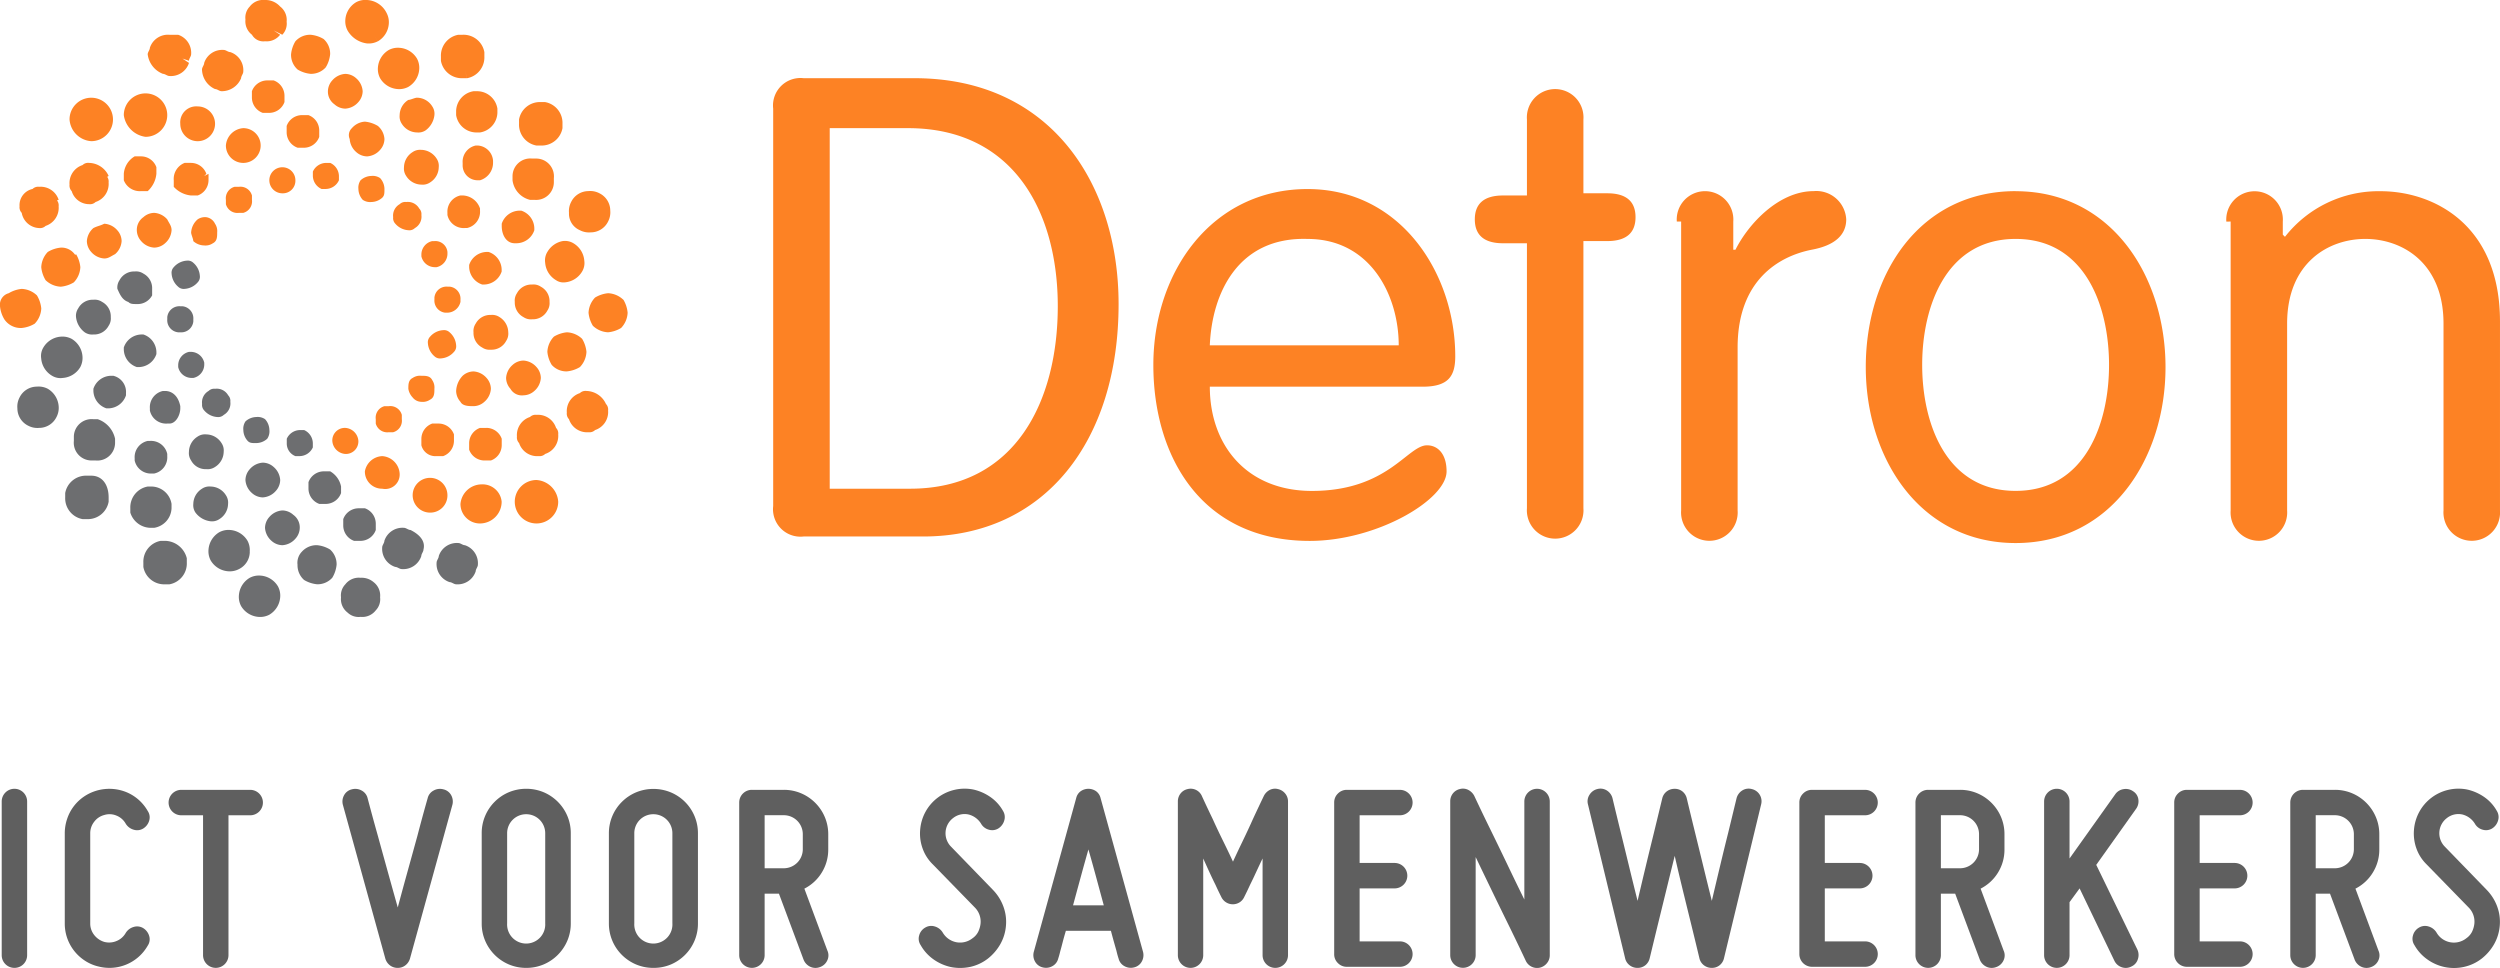 <?xml version="1.0" encoding="UTF-8"?> <svg xmlns="http://www.w3.org/2000/svg" width="151" height="58.467"><path d="M50.115,29.518h4.854c6.428,0,8.921-5.379,8.921-11.02S61.266,7.74,54.838,7.74H50.115ZM46.7,6.56A1.658,1.658,0,0,1,48.54,4.723h6.691c8.265,0,12.332,6.428,12.332,13.644,0,8.265-4.46,14.037-11.807,14.037H48.54A1.658,1.658,0,0,1,46.7,30.567Zm37.783,14.3c0-3.017-1.705-6.428-5.51-6.428-4.2-.131-5.772,3.28-5.9,6.428ZM73.073,23.352c0,3.542,2.23,6.3,6.166,6.3,4.592,0,5.772-2.755,6.953-2.755.656,0,1.181.525,1.181,1.574,0,1.705-4.2,4.2-8.265,4.2-6.56,0-9.446-5.116-9.446-10.626,0-5.641,3.542-10.626,9.314-10.626,5.641,0,8.921,5.116,8.921,10.1,0,1.181-.394,1.837-1.968,1.837H73.073ZM92.227,7.215a1.71,1.71,0,1,1,3.411,0v4.46h1.443c1.181,0,1.705.525,1.705,1.443s-.525,1.443-1.705,1.443H95.638V30.7a1.71,1.71,0,1,1-3.411,0V14.693H90.784c-1.181,0-1.705-.525-1.705-1.443s.525-1.443,1.705-1.443h1.443V7.215Zm9.052,6.166a1.71,1.71,0,1,1,3.411,0v1.705h.131c.787-1.574,2.624-3.542,4.723-3.542a1.808,1.808,0,0,1,1.968,1.705c0,.918-.656,1.574-2.1,1.837-1.968.394-4.46,1.837-4.46,5.9V30.83a1.71,1.71,0,1,1-3.411,0V13.381Zm20.466,16.268c4.2,0,5.641-4.067,5.641-7.609s-1.443-7.609-5.641-7.609S116.1,18.5,116.1,22.04s1.443,7.609,5.641,7.609Zm0-18.1c5.772,0,9.052,5.116,9.052,10.626S127.517,32.8,121.745,32.8s-9.052-5.116-9.052-10.626C112.692,16.53,115.972,11.545,121.745,11.545Zm12.725,1.837a1.71,1.71,0,1,1,3.411,0v.787l.131.131a7.175,7.175,0,0,1,5.772-2.755c3.149,0,7.215,1.968,7.215,7.871V30.83a1.71,1.71,0,1,1-3.411,0V19.547c0-3.673-2.493-5.116-4.723-5.116s-4.723,1.443-4.723,5.116V30.83a1.71,1.71,0,1,1-3.411,0V13.381ZM17.842,10.889a.787.787,0,1,0-.787.787A.756.756,0,0,0,17.842,10.889Zm-3.149,1.968a.719.719,0,0,0,.525-.787v-.262a.719.719,0,0,0-.787-.525h-.262a.719.719,0,0,0-.525.787v.262a.719.719,0,0,0,.787.525Zm-3.149,1.181c0,.131.131.394.131.525a1,1,0,0,0,.656.262.789.789,0,0,0,.525-.131c.262-.131.262-.394.262-.656a.789.789,0,0,0-.131-.525.7.7,0,0,0-.525-.394.789.789,0,0,0-.525.131A1.134,1.134,0,0,0,11.545,14.037Zm9.315,13.381a.756.756,0,0,0,.787-.787.846.846,0,0,0-.787-.787.756.756,0,0,0-.787.787A.846.846,0,0,0,20.859,27.419Zm3.411-2.361a.719.719,0,0,0-.787-.525h-.262a.719.719,0,0,0-.525.787v.262a.719.719,0,0,0,.787.525h.262a.719.719,0,0,0,.525-.787Zm1.181-.787a.789.789,0,0,0,.525-.131c.262-.131.262-.394.262-.656a.789.789,0,0,0-.131-.525c-.131-.262-.394-.262-.656-.262a.789.789,0,0,0-.525.131c-.262.131-.262.394-.262.656a1,1,0,0,0,.262.525A.682.682,0,0,0,25.451,24.27Zm2.1-3.411a1.134,1.134,0,0,0-.394-.787.482.482,0,0,0-.394-.131,1.134,1.134,0,0,0-.787.394.482.482,0,0,0-.131.394,1.134,1.134,0,0,0,.394.787.482.482,0,0,0,.394.131,1.134,1.134,0,0,0,.787-.394.482.482,0,0,0,.131-.394Zm.262-2.624V18.1a.735.735,0,0,0-.656-.787h-.131a.735.735,0,0,0-.787.656V18.1a.735.735,0,0,0,.656.787h.131A.831.831,0,0,0,27.812,18.235Zm-1.574-3.673h-.131a.831.831,0,0,0-.656.787v.131a.831.831,0,0,0,.787.656h.131a.831.831,0,0,0,.656-.787v-.131A.735.735,0,0,0,26.238,14.562Zm-1.574-.656a.482.482,0,0,0,.394-.131.793.793,0,0,0,.394-.787.482.482,0,0,0-.131-.394.793.793,0,0,0-.787-.394.482.482,0,0,0-.394.131.793.793,0,0,0-.394.787.482.482,0,0,0,.131.394A1.134,1.134,0,0,0,24.664,13.906Zm-1.443-2.493a1,1,0,0,0-.262-.656.789.789,0,0,0-.525-.131,1,1,0,0,0-.656.262.789.789,0,0,0-.131.525,1,1,0,0,0,.262.656.789.789,0,0,0,.525.131,1,1,0,0,0,.656-.262C23.221,11.807,23.221,11.676,23.221,11.414Zm-3.8,0h.262a.886.886,0,0,0,.787-.525v-.262a.886.886,0,0,0-.525-.787h-.262a.886.886,0,0,0-.787.525v.262a.886.886,0,0,0,.525.787ZM13.644,8.79a1.05,1.05,0,1,0,1.05-1.05A1.129,1.129,0,0,0,13.644,8.79ZM10.889,7.478a1.05,1.05,0,1,0,1.05-1.05A.966.966,0,0,0,10.889,7.478Zm.656,2.361h-.394a1.039,1.039,0,0,0-.656,1.05v.394a1.62,1.62,0,0,0,1.05.525h.394a.987.987,0,0,0,.656-.918V10.5l-.262.131.131-.131A.987.987,0,0,0,11.545,9.839ZM8.527,11.545h.394a1.62,1.62,0,0,0,.525-1.05V10.1a.987.987,0,0,0-.918-.656H8.134a1.338,1.338,0,0,0-.656,1.05v.394a1.039,1.039,0,0,0,1.05.656Zm.787,1.312a1,1,0,0,0-.656.262.935.935,0,0,0-.394.787,1,1,0,0,0,.262.656,1.134,1.134,0,0,0,.787.394,1,1,0,0,0,.656-.262,1.134,1.134,0,0,0,.394-.787c0-.262-.131-.394-.262-.656A1.134,1.134,0,0,0,9.315,12.857Zm-3.673.918a1.134,1.134,0,0,0-.394.787,1,1,0,0,0,.262.656,1.134,1.134,0,0,0,.787.394c.262,0,.394-.131.656-.262a1.134,1.134,0,0,0,.394-.787,1,1,0,0,0-.262-.656,1.134,1.134,0,0,0-.787-.394C6.035,13.644,5.9,13.644,5.641,13.775ZM24.139,28.6a1.129,1.129,0,0,0-1.05-1.05,1.113,1.113,0,0,0-1.05.918,1.035,1.035,0,0,0,1.05,1.05A.873.873,0,0,0,24.139,28.6Zm2.886,1.312a1.05,1.05,0,1,0-1.05,1.05A1.035,1.035,0,0,0,27.025,29.911Zm-.656-2.361h.394a.987.987,0,0,0,.656-.918v-.394a.987.987,0,0,0-.918-.656h-.394a.987.987,0,0,0-.656.918v.394A.874.874,0,0,0,26.369,27.55Zm3.017-1.705h-.394a.987.987,0,0,0-.656.918v.394a.987.987,0,0,0,.918.656h.394a.987.987,0,0,0,.656-.918V26.5A.987.987,0,0,0,29.387,25.844ZM28.6,24.533a1,1,0,0,0,.656-.262,1.134,1.134,0,0,0,.394-.787,1,1,0,0,0-.262-.656,1.134,1.134,0,0,0-.787-.394,1,1,0,0,0-.656.262,1.417,1.417,0,0,0-.394.918,1,1,0,0,0,.262.656l.131-.131-.131.131c.131.262.525.262.787.262Zm3.017-.656a1,1,0,0,0,.656-.262,1.134,1.134,0,0,0,.394-.787,1,1,0,0,0-.262-.656,1.134,1.134,0,0,0-.787-.394,1,1,0,0,0-.656.262,1.134,1.134,0,0,0-.394.787,1,1,0,0,0,.262.656l.131-.131-.131.131A.793.793,0,0,0,31.617,23.877Zm-1.443-4.723a.789.789,0,0,0-.525-.131.99.99,0,0,0-.918.525.789.789,0,0,0-.131.525.99.99,0,0,0,.525.918l.131-.262-.131.262a.789.789,0,0,0,.525.131.99.99,0,0,0,.918-.525.789.789,0,0,0,.131-.525,1.1,1.1,0,0,0-.525-.918Zm2.493-1.837a.789.789,0,0,0-.525-.131.99.99,0,0,0-.918.525.789.789,0,0,0-.131.525.99.99,0,0,0,.525.918.789.789,0,0,0,.525.131.99.99,0,0,0,.918-.525.789.789,0,0,0,.131-.525A.99.99,0,0,0,32.666,17.317Zm-3.28-2.1a1.143,1.143,0,0,0-1.05.787v.131a1.143,1.143,0,0,0,.787,1.05v0h.131A1.143,1.143,0,0,0,30.3,16.4v-.131a1.143,1.143,0,0,0-.787-1.05Zm1.705-.525v0h.131a1.143,1.143,0,0,0,1.05-.787v-.131a1.143,1.143,0,0,0-.787-1.05h-.131a1.143,1.143,0,0,0-1.05.787v.131C30.3,14.169,30.567,14.693,31.092,14.693Zm-4.067-1.837v.131a1,1,0,0,0,1.05.787h.131v0a1,1,0,0,0,.787-1.05v-.131a1.143,1.143,0,0,0-1.05-.787h-.131A1,1,0,0,0,27.025,12.857ZM29.78,9.839V9.708a.986.986,0,0,0-.918-.918h-.131a1,1,0,0,0-.787,1.05V9.97a.9.9,0,0,0,.918.918h.131v0A1.1,1.1,0,0,0,29.78,9.839Zm-4.329-.787a.789.789,0,0,0-.525.131,1.1,1.1,0,0,0-.525.918.789.789,0,0,0,.131.525,1.1,1.1,0,0,0,.918.525.789.789,0,0,0,.525-.131l-.131-.262.131.262A1.1,1.1,0,0,0,26.5,10.1a.789.789,0,0,0-.131-.525,1.137,1.137,0,0,0-.918-.525Zm-.787-3.017a1.1,1.1,0,0,0-.525.918.789.789,0,0,0,.131.525A1.1,1.1,0,0,0,25.189,8a.789.789,0,0,0,.525-.131l-.131-.262.131.262a1.328,1.328,0,0,0,.525-.918.789.789,0,0,0-.131-.525,1.1,1.1,0,0,0-.918-.525C25.057,5.9,24.795,6.035,24.664,6.035ZM22.04,7.347a1.134,1.134,0,0,0-.787.394.577.577,0,0,0-.131.656,1.134,1.134,0,0,0,.394.787,1,1,0,0,0,.656.262,1.134,1.134,0,0,0,.787-.394l-.131-.131.131.131a1,1,0,0,0,.262-.656,1.134,1.134,0,0,0-.394-.787A1.865,1.865,0,0,0,22.04,7.347ZM20.2,6.3a1,1,0,0,0,.656.262,1.134,1.134,0,0,0,.787-.394l-.131-.131.131.131a1,1,0,0,0,.262-.656,1.134,1.134,0,0,0-.394-.787,1,1,0,0,0-.656-.262,1.134,1.134,0,0,0-.787.394,1,1,0,0,0-.262.656A.935.935,0,0,0,20.2,6.3Zm-2.23,2.624h.394a.987.987,0,0,0,.918-.656l-.262-.131.262.131V7.871a.987.987,0,0,0-.656-.918h-.394a.987.987,0,0,0-.918.656V8A.987.987,0,0,0,17.973,8.921Zm-.787-3.149a.987.987,0,0,0-.656-.918h-.394a.987.987,0,0,0-.918.656V5.9a.987.987,0,0,0,.656.918h.394a.987.987,0,0,0,.918-.656l-.262-.131.262.131V5.772ZM8.79,8.265A1.312,1.312,0,1,0,7.478,6.953,1.529,1.529,0,0,0,8.79,8.265ZM5.379,12.332a.482.482,0,0,0,.394-.131A1.147,1.147,0,0,0,6.56,11.02a.482.482,0,0,0-.131-.394l-.262.262.394-.262a1.329,1.329,0,0,0-1.181-.787.482.482,0,0,0-.394.131A1.147,1.147,0,0,0,4.2,11.151a.482.482,0,0,0,.131.394A1.1,1.1,0,0,0,5.379,12.332ZM3.673,14.956a1.865,1.865,0,0,0-.787.262,1.417,1.417,0,0,0-.394.918,1.865,1.865,0,0,0,.262.787,1.417,1.417,0,0,0,.918.394,1.865,1.865,0,0,0,.787-.262,1.417,1.417,0,0,0,.394-.918,1.865,1.865,0,0,0-.262-.787l-.394.394.394-.262A.99.99,0,0,0,3.673,14.956Zm25.451,14.3h0a1.294,1.294,0,0,0-1.312,1.181,1.176,1.176,0,0,0,1.181,1.181A1.315,1.315,0,0,0,30.3,30.3,1.157,1.157,0,0,0,29.124,29.255Zm3.28-4.2a.482.482,0,0,0-.394.131,1.147,1.147,0,0,0-.787,1.181.482.482,0,0,0,.131.394,1.147,1.147,0,0,0,1.181.787.482.482,0,0,0,.394-.131,1.147,1.147,0,0,0,.787-1.181.482.482,0,0,0-.131-.394A1.147,1.147,0,0,0,32.4,25.057Zm1.837-2.624a1.865,1.865,0,0,0,.787-.262,1.417,1.417,0,0,0,.394-.918,1.865,1.865,0,0,0-.262-.787,1.417,1.417,0,0,0-.918-.394,1.865,1.865,0,0,0-.787.262,1.417,1.417,0,0,0-.394.918,1.865,1.865,0,0,0,.262.787,1.191,1.191,0,0,0,.918.394ZM33.06,15.218a.983.983,0,0,0-.131.656,1.338,1.338,0,0,0,.656,1.05.789.789,0,0,0,.525.131,1.338,1.338,0,0,0,1.05-.656.983.983,0,0,0,.131-.656,1.338,1.338,0,0,0-.656-1.05.983.983,0,0,0-.656-.131,1.358,1.358,0,0,0-.918.656ZM32.01,12.07l.131-.525-.131.525h.262a1.072,1.072,0,0,0,1.181-1.05v-.262A1.072,1.072,0,0,0,32.4,9.577h-.262a1.072,1.072,0,0,0-1.181,1.05v.262a1.394,1.394,0,0,0,1.05,1.181ZM28.6,5.51a1.244,1.244,0,0,0-1.05,1.181v.262A1.244,1.244,0,0,0,28.731,8h.262l-.131-.525L28.993,8a1.244,1.244,0,0,0,1.05-1.181V6.56a1.244,1.244,0,0,0-1.181-1.05ZM22.827,4.067a1.183,1.183,0,0,0,.131.656,1.338,1.338,0,0,0,1.05.656,1.183,1.183,0,0,0,.656-.131L24.4,4.854l.262.394A1.338,1.338,0,0,0,25.32,4.2a1.183,1.183,0,0,0-.131-.656,1.338,1.338,0,0,0-1.05-.656,1.183,1.183,0,0,0-.656.131A1.338,1.338,0,0,0,22.827,4.067ZM18.76,4.46a1.191,1.191,0,0,0,.918-.394L19.285,3.8l.394.262a1.865,1.865,0,0,0,.262-.787,1.191,1.191,0,0,0-.394-.918A1.865,1.865,0,0,0,18.76,2.1a1.191,1.191,0,0,0-.918.394,1.865,1.865,0,0,0-.262.787,1.191,1.191,0,0,0,.394.918A1.865,1.865,0,0,0,18.76,4.46Zm-5.772.918c.131,0,.262.131.394.131a1.261,1.261,0,0,0,1.181-.787c0-.131.131-.262.131-.394a1.147,1.147,0,0,0-.787-1.181c-.131,0-.262-.131-.394-.131a1.147,1.147,0,0,0-1.181.787c0,.131-.131.262-.131.394A1.329,1.329,0,0,0,12.988,5.379ZM5.51,8.527A1.312,1.312,0,1,0,4.2,7.215,1.411,1.411,0,0,0,5.51,8.527ZM2.361,13.775a.482.482,0,0,0,.394-.131,1.147,1.147,0,0,0,.787-1.181.482.482,0,0,0-.131-.394l-.262.131.394-.131a1.147,1.147,0,0,0-1.181-.787.482.482,0,0,0-.394.131,1,1,0,0,0-.787,1.05.482.482,0,0,0,.131.394A1.113,1.113,0,0,0,2.361,13.775ZM1.312,19.81a1.865,1.865,0,0,0,.787-.262,1.417,1.417,0,0,0,.394-.918,1.865,1.865,0,0,0-.262-.787l-.394.262.394-.262a1.417,1.417,0,0,0-.918-.394,1.865,1.865,0,0,0-.787.262A.719.719,0,0,0,0,18.5a1.865,1.865,0,0,0,.262.787A1.193,1.193,0,0,0,1.312,19.81ZM32.4,28.993A1.312,1.312,0,1,0,33.716,30.3,1.406,1.406,0,0,0,32.4,28.993Zm3.017-5.379a.482.482,0,0,0-.394.131,1.147,1.147,0,0,0-.787,1.181.482.482,0,0,0,.131.394,1.147,1.147,0,0,0,1.181.787.482.482,0,0,0,.394-.131,1.147,1.147,0,0,0,.787-1.181A.482.482,0,0,0,36.6,24.4,1.329,1.329,0,0,0,35.421,23.614Zm2.23-5.51a1.417,1.417,0,0,0-.918-.394,1.865,1.865,0,0,0-.787.262,1.417,1.417,0,0,0-.394.918,1.865,1.865,0,0,0,.262.787,1.417,1.417,0,0,0,.918.394,1.865,1.865,0,0,0,.787-.262,1.417,1.417,0,0,0,.394-.918A1.865,1.865,0,0,0,37.652,18.1Zm-2.624-4.2.262-.394-.262.394a1.183,1.183,0,0,0,.656.131,1.168,1.168,0,0,0,1.05-.656,1.183,1.183,0,0,0,.131-.656,1.168,1.168,0,0,0-.656-1.05,1.183,1.183,0,0,0-.656-.131,1.168,1.168,0,0,0-1.05.656,1.183,1.183,0,0,0-.131.656A1.08,1.08,0,0,0,35.028,13.906ZM32.4,8.79l.131-.525L32.4,8.79h.262a1.278,1.278,0,0,0,1.312-1.05V7.478a1.278,1.278,0,0,0-1.05-1.312h-.262a1.278,1.278,0,0,0-1.312,1.05v.262A1.278,1.278,0,0,0,32.4,8.79Zm-4.46-4.067h.262L28.075,4.2l.131.525a1.278,1.278,0,0,0,1.05-1.312V3.149A1.278,1.278,0,0,0,27.944,2.1h-.262a1.278,1.278,0,0,0-1.05,1.312v.262A1.278,1.278,0,0,0,27.944,4.723Zm-5.772-2.1a1.183,1.183,0,0,0,.656-.131L22.565,2.1l.262.394a1.338,1.338,0,0,0,.656-1.05,1.183,1.183,0,0,0-.131-.656A1.4,1.4,0,0,0,22.171,0a1.183,1.183,0,0,0-.656.131,1.338,1.338,0,0,0-.656,1.05,1.183,1.183,0,0,0,.131.656,1.587,1.587,0,0,0,1.181.787Zm-6.166-.131a1.021,1.021,0,0,0,.918-.394l-.394-.262.525.262a.964.964,0,0,0,.262-.787,1.021,1.021,0,0,0-.394-.918A1.191,1.191,0,0,0,16.005,0a1.021,1.021,0,0,0-.918.394.964.964,0,0,0-.262.787,1.021,1.021,0,0,0,.394.918.786.786,0,0,0,.787.394ZM9.839,4.46c.131,0,.262.131.394.131A1.147,1.147,0,0,0,11.414,3.8l-.394-.262.394.131c0-.131.131-.262.131-.394A1.147,1.147,0,0,0,10.758,2.1h-.525a1.147,1.147,0,0,0-1.181.787c0,.131-.131.262-.131.394A1.453,1.453,0,0,0,9.839,4.46Z" fill="#fd8224"></path><path d="M10.115,12.787a1.134,1.134,0,0,0,.394.787.482.482,0,0,0,.394.131,1.134,1.134,0,0,0,.787-.394.482.482,0,0,0,.131-.394,1.134,1.134,0,0,0-.394-.787A.482.482,0,0,0,11.033,12a1.134,1.134,0,0,0-.787.394A.482.482,0,0,0,10.115,12.787Zm-.262,2.624v.131a.735.735,0,0,0,.656.787h.131a.735.735,0,0,0,.787-.656v-.131a.735.735,0,0,0-.656-.787h-.131a.735.735,0,0,0-.787.656ZM11.3,19.084h.131a.831.831,0,0,0,.656-.787v-.131a.831.831,0,0,0-.787-.656h-.131a.831.831,0,0,0-.656.787v.131A.831.831,0,0,0,11.3,19.084Zm1.574,2.361a.482.482,0,0,0,.394-.131.793.793,0,0,0,.394-.787.482.482,0,0,0-.131-.394.793.793,0,0,0-.787-.394.482.482,0,0,0-.394.131.793.793,0,0,0-.394.787.482.482,0,0,0,.131.394A1.134,1.134,0,0,0,12.87,21.446Zm2.361,1.574a1,1,0,0,0,.656-.262.789.789,0,0,0,.131-.525,1,1,0,0,0-.262-.656.789.789,0,0,0-.525-.131,1,1,0,0,0-.656.262.789.789,0,0,0-.131.525,1,1,0,0,0,.262.656C14.837,23.02,14.969,23.02,15.231,23.02Zm2.361.787h.262a.886.886,0,0,0,.787-.525V23.02a.886.886,0,0,0-.525-.787h-.262a.886.886,0,0,0-.787.525v.262A.816.816,0,0,0,17.592,23.807Zm-10.1-9.315c.131.131.262.131.525.131a.99.99,0,0,0,.918-.525v-.394a.99.99,0,0,0-.525-.918.789.789,0,0,0-.525-.131.99.99,0,0,0-.918.525.789.789,0,0,0-.131.525C6.966,13.968,7.1,14.361,7.491,14.493ZM4.867,16.329a.789.789,0,0,0,.525.131.99.99,0,0,0,.918-.525.789.789,0,0,0,.131-.525.99.99,0,0,0-.525-.918.789.789,0,0,0-.525-.131.99.99,0,0,0-.918.525.789.789,0,0,0-.131.525A1.328,1.328,0,0,0,4.867,16.329Zm3.28,2.1a1.143,1.143,0,0,0,1.05-.787V17.51a1.143,1.143,0,0,0-.787-1.05H8.278a1.143,1.143,0,0,0-1.05.787v.131a1.143,1.143,0,0,0,.787,1.05h.131Zm-1.574.525H6.441a1.143,1.143,0,0,0-1.05.787v.131a1.143,1.143,0,0,0,.787,1.05H6.31a1.143,1.143,0,0,0,1.05-.787V20a1,1,0,0,0-.787-1.05Zm4.067,1.968V20.79c-.131-.656-.525-.918-.918-.918H9.59a1,1,0,0,0-.787,1.05v.131a1,1,0,0,0,1.05.787h.131c.394,0,.656-.525.656-.918ZM8.8,22.889H8.671a1,1,0,0,0-.787,1.05v.131a1,1,0,0,0,1.05.787h.131a1,1,0,0,0,.787-1.05v-.131A1,1,0,0,0,8.8,22.889Zm3.411,1.705a.789.789,0,0,0,.525-.131,1.1,1.1,0,0,0,.525-.918.789.789,0,0,0-.131-.525,1.1,1.1,0,0,0-.918-.525.789.789,0,0,0-.525.131,1.1,1.1,0,0,0-.525.918.789.789,0,0,0,.131.525A.99.99,0,0,0,12.214,24.594Zm.262,3.149A.789.789,0,0,0,13,27.612a1.1,1.1,0,0,0,.525-.918.789.789,0,0,0-.131-.525,1.1,1.1,0,0,0-.918-.525.789.789,0,0,0-.525.131,1.1,1.1,0,0,0-.525.918.789.789,0,0,0,.131.525A1.328,1.328,0,0,0,12.476,27.743ZM15.625,26.3a1.134,1.134,0,0,0,.787-.394,1,1,0,0,0,.262-.656,1.134,1.134,0,0,0-.394-.787,1,1,0,0,0-.656-.262,1.134,1.134,0,0,0-.787.394,1,1,0,0,0-.262.656,1.134,1.134,0,0,0,.394.787A1,1,0,0,0,15.625,26.3Zm1.837,1.05a1,1,0,0,0-.656-.262,1.134,1.134,0,0,0-.787.394,1,1,0,0,0-.262.656,1.134,1.134,0,0,0,.394.787,1,1,0,0,0,.656.262,1.134,1.134,0,0,0,.787-.394,1,1,0,0,0,.262-.656A.935.935,0,0,0,17.461,27.349Zm2.23-2.624H19.3a.987.987,0,0,0-.918.656v.394a.987.987,0,0,0,.656.918h.394a.987.987,0,0,0,.918-.656v-.394A1.358,1.358,0,0,0,19.691,24.725Zm1.443,4.2h.394a.987.987,0,0,0,.918-.656v-.394a.987.987,0,0,0-.656-.918H21.4a.987.987,0,0,0-.918.656v.394A.987.987,0,0,0,21.134,28.924ZM4.6,18.428a1.183,1.183,0,0,0,.131-.656,1.338,1.338,0,0,0-.656-1.05,1.183,1.183,0,0,0-.656-.131,1.338,1.338,0,0,0-1.05.656.983.983,0,0,0-.131.656,1.338,1.338,0,0,0,.656,1.05.983.983,0,0,0,.656.131A1.338,1.338,0,0,0,4.6,18.428Zm1.05,3.149H5.392a1.072,1.072,0,0,0-1.181,1.05v.262A1.072,1.072,0,0,0,5.26,24.07h.262A1.072,1.072,0,0,0,6.7,23.02v-.262A1.6,1.6,0,0,0,5.654,21.577Zm3.411,6.56a1.244,1.244,0,0,0,1.05-1.181v-.262a1.244,1.244,0,0,0-1.181-1.05H8.671a1.278,1.278,0,0,0-1.05,1.312v.262a1.3,1.3,0,0,0,1.312.918h.131Zm5.772,1.443a1.183,1.183,0,0,0-.131-.656,1.338,1.338,0,0,0-1.05-.656A1.183,1.183,0,0,0,13,28.4a1.338,1.338,0,0,0-.656,1.05,1.183,1.183,0,0,0,.131.656,1.338,1.338,0,0,0,1.05.656,1.183,1.183,0,0,0,.656-.131A1.168,1.168,0,0,0,14.837,29.579Zm4.067-.394a1.191,1.191,0,0,0-.918.394.964.964,0,0,0-.262.787,1.191,1.191,0,0,0,.394.918,1.865,1.865,0,0,0,.787.262,1.191,1.191,0,0,0,.918-.394,1.865,1.865,0,0,0,.262-.787,1.191,1.191,0,0,0-.394-.918A1.865,1.865,0,0,0,18.9,29.186Zm5.641-.918c-.131,0-.262-.131-.394-.131a1.147,1.147,0,0,0-1.181.787c0,.131-.131.262-.131.394a1.147,1.147,0,0,0,.787,1.181c.131,0,.262.131.394.131a1.147,1.147,0,0,0,1.181-.787c0-.131.131-.262.131-.394C25.464,28.924,25.07,28.53,24.545,28.268ZM2.637,19.74a1.183,1.183,0,0,0-.656-.131,1.168,1.168,0,0,0-1.05.656,1.183,1.183,0,0,0-.131.656,1.168,1.168,0,0,0,.656,1.05,1.183,1.183,0,0,0,.656.131,1.168,1.168,0,0,0,1.05-.656,1.183,1.183,0,0,0,.131-.656,1.338,1.338,0,0,0-.656-1.05ZM5.26,24.988H5a1.278,1.278,0,0,0-1.312,1.05V26.3a1.278,1.278,0,0,0,1.05,1.312H5a1.278,1.278,0,0,0,1.312-1.05V26.3C6.31,25.513,5.916,24.988,5.26,24.988Zm4.46,3.936H9.459a1.278,1.278,0,0,0-1.05,1.312V30.5a1.278,1.278,0,0,0,1.312,1.05h.262a1.278,1.278,0,0,0,1.05-1.312v-.262A1.381,1.381,0,0,0,9.721,28.924Zm5.772,2.1a1.183,1.183,0,0,0-.656.131,1.338,1.338,0,0,0-.656,1.05,1.183,1.183,0,0,0,.131.656,1.338,1.338,0,0,0,1.05.656,1.183,1.183,0,0,0,.656-.131,1.338,1.338,0,0,0,.656-1.05,1.183,1.183,0,0,0-.131-.656A1.338,1.338,0,0,0,15.493,31.023Zm6.035.131a1.021,1.021,0,0,0-.918.394.964.964,0,0,0-.262.787,1.021,1.021,0,0,0,.394.918.964.964,0,0,0,.787.262,1.021,1.021,0,0,0,.918-.394.964.964,0,0,0,.262-.787,1.021,1.021,0,0,0-.394-.918,1.109,1.109,0,0,0-.787-.262Zm6.3-1.968c-.131,0-.262-.131-.394-.131a1.147,1.147,0,0,0-1.181.787c0,.131-.131.262-.131.394a1.147,1.147,0,0,0,.787,1.181c.131,0,.262.131.394.131a1.147,1.147,0,0,0,1.181-.787c0-.131.131-.262.131-.394A1.147,1.147,0,0,0,27.825,29.186Z" transform="translate(.25 3.743)" fill="#6d6e70"></path><g fill="#5f5f5f"><path d="M1228.113,806.585a.767.767,0,0,1-.768-.768v-9.281a.768.768,0,1,1,1.536,0v9.281a.764.764,0,0,1-.768.768Z" transform="translate(-1227.242 -748.125)"></path><path d="M1233.585,806.489a2.563,2.563,0,0,1-.8-.361,2.665,2.665,0,0,1-1.184-2.233v-5.44a2.707,2.707,0,0,1,.144-.872,2.628,2.628,0,0,1,1.04-1.36,2.738,2.738,0,0,1,2.528-.256,2.636,2.636,0,0,1,1.3,1.145.676.676,0,0,1,.088.575.832.832,0,0,1-.361.48.7.7,0,0,1-.576.072.828.828,0,0,1-.48-.36,1.112,1.112,0,0,0-.551-.488,1.076,1.076,0,0,0-.745-.04,1.1,1.1,0,0,0-.609.408,1.115,1.115,0,0,0-.24.7v5.44a1.108,1.108,0,0,0,.24.7,1.206,1.206,0,0,0,.609.417,1.149,1.149,0,0,0,.745-.056,1.12,1.12,0,0,0,.551-.488.833.833,0,0,1,.48-.36.708.708,0,0,1,.576.072.833.833,0,0,1,.361.48.678.678,0,0,1-.088.576,2.661,2.661,0,0,1-3.025,1.248Z" transform="translate(-1227.689 -748.125)"></path><path d="M1243.538,795.84a.768.768,0,1,1,0,1.536h-1.312v8.448a.768.768,0,1,1-1.536,0v-8.448h-1.313a.768.768,0,1,1,0-1.536Z" transform="translate(-1228.426 -748.133)"></path><path d="M1250.372,796.745a.776.776,0,0,1,.073-.591.711.711,0,0,1,.472-.353.776.776,0,0,1,.584.072.707.707,0,0,1,.36.456q.3,1.137.624,2.289.272.991.592,2.143t.608,2.176q.272-1.023.592-2.176t.592-2.143q.3-1.153.624-2.289a.7.7,0,0,1,.361-.456.772.772,0,0,1,.583-.072.718.718,0,0,1,.473.353.789.789,0,0,1,.072.591l-2.56,9.281a.8.8,0,0,1-.28.408.731.731,0,0,1-.456.152.754.754,0,0,1-.472-.152.792.792,0,0,1-.28-.408Z" transform="translate(-1229.66 -748.126)"></path><path d="M1262.432,806.585a2.66,2.66,0,0,1-1.048-.208,2.7,2.7,0,0,1-1.432-1.433,2.641,2.641,0,0,1-.208-1.049v-5.44a2.652,2.652,0,0,1,.208-1.048,2.694,2.694,0,0,1,1.432-1.432,2.751,2.751,0,0,1,2.1,0,2.7,2.7,0,0,1,1.432,1.432,2.652,2.652,0,0,1,.208,1.048v5.44a2.641,2.641,0,0,1-.208,1.049,2.7,2.7,0,0,1-1.432,1.433A2.663,2.663,0,0,1,1262.432,806.585Zm0-9.281a1.147,1.147,0,0,0-1.152,1.152v5.44a1.152,1.152,0,1,0,2.3,0v-5.44a1.147,1.147,0,0,0-1.153-1.152Z" transform="translate(-1230.649 -748.125)"></path><path d="M1271.015,806.585a2.657,2.657,0,0,1-1.048-.208,2.7,2.7,0,0,1-.856-.577,2.665,2.665,0,0,1-.783-1.9v-5.44a2.665,2.665,0,0,1,.783-1.9,2.686,2.686,0,0,1,.856-.576,2.749,2.749,0,0,1,2.1,0,2.671,2.671,0,0,1,1.64,2.48v5.44a2.66,2.66,0,0,1-.784,1.9,2.691,2.691,0,0,1-.856.577A2.661,2.661,0,0,1,1271.015,806.585Zm0-9.281a1.146,1.146,0,0,0-1.152,1.152v5.44a1.152,1.152,0,1,0,2.3,0v-5.44a1.146,1.146,0,0,0-1.153-1.152Z" transform="translate(-1231.551 -748.125)"></path><path d="M1282.108,800.84a2.609,2.609,0,0,1-1.048.967l1.392,3.745a.694.694,0,0,1-.009.591.754.754,0,0,1-.439.4.743.743,0,0,1-.584-.015.792.792,0,0,1-.408-.432l-1.488-3.985h-.864v3.713a.768.768,0,1,1-1.536,0v-9.217a.765.765,0,0,1,.769-.768h1.919a2.657,2.657,0,0,1,1.048.208,2.7,2.7,0,0,1,1.433,1.433,2.662,2.662,0,0,1,.209,1.048v.9A2.633,2.633,0,0,1,1282.108,800.84Zm-3.448-.264h1.152a1.149,1.149,0,0,0,1.153-1.152v-.9a1.147,1.147,0,0,0-1.153-1.152h-1.152Z" transform="translate(-1232.476 -748.133)"></path><path d="M1292.495,804.792a1.049,1.049,0,0,0,.337-.384,1.524,1.524,0,0,0,.144-.5,1.209,1.209,0,0,0-.336-.96l-2.559-2.625a2.509,2.509,0,0,1-.609-.959,2.649,2.649,0,0,1-.144-1.12,2.709,2.709,0,0,1,.319-1.08,2.692,2.692,0,0,1,1.768-1.336,2.681,2.681,0,0,1,1.128-.015,2.928,2.928,0,0,1,1.031.455,2.51,2.51,0,0,1,.761.841.7.7,0,0,1,.072.575.835.835,0,0,1-.36.481.706.706,0,0,1-.576.072.763.763,0,0,1-.464-.36,1.244,1.244,0,0,0-.768-.56,1.12,1.12,0,0,0-.928.224,1.149,1.149,0,0,0-.128,1.712l2.544,2.625a2.826,2.826,0,0,1,.624.992,2.649,2.649,0,0,1,.16,1.152,2.688,2.688,0,0,1-.336,1.12,2.994,2.994,0,0,1-.753.88,2.682,2.682,0,0,1-1.056.5,2.886,2.886,0,0,1-1.169.015,2.853,2.853,0,0,1-1.071-.472,2.622,2.622,0,0,1-.769-.856.693.693,0,0,1-.089-.584.771.771,0,0,1,.362-.472.706.706,0,0,1,.575-.072.833.833,0,0,1,.48.361,1.227,1.227,0,0,0,.816.591A1.213,1.213,0,0,0,1292.495,804.792Z" transform="translate(-1233.75 -748.125)"></path><path d="M1303.6,805.609a.785.785,0,0,1-.073.591.709.709,0,0,1-.456.353.78.78,0,0,1-.593-.073.707.707,0,0,1-.352-.456c-.043-.129-.086-.283-.128-.464q-.064-.223-.152-.536t-.184-.68h-2.72c-.073.246-.138.473-.191.68s-.1.387-.144.536c-.042.182-.086.336-.128.464a.71.71,0,0,1-.352.456.778.778,0,0,1-.592.073.711.711,0,0,1-.457-.353.779.779,0,0,1-.072-.591l2.56-9.281a.709.709,0,0,1,.264-.408.812.812,0,0,1,.944,0,.719.719,0,0,1,.264.408Zm-2.368-2.8q-.225-.831-.464-1.713t-.464-1.664q-.224.784-.464,1.664t-.465,1.713Z" transform="translate(-1234.563 -748.125)"></path><path d="M1307.5,806.584a.767.767,0,0,1-.768-.768v-9.281a.767.767,0,0,1,.16-.48.74.74,0,0,1,.432-.271.74.74,0,0,1,.864.432q.321.7.656,1.391c.182.406.385.834.609,1.289s.427.877.608,1.272q.271-.592.6-1.272c.219-.455.419-.882.6-1.289q.318-.687.656-1.391a.818.818,0,0,1,.36-.377.7.7,0,0,1,.5-.055.772.772,0,0,1,.439.271.739.739,0,0,1,.169.48v9.281a.768.768,0,1,1-1.536,0v-5.84q-.208.431-.4.847c-.127.277-.246.523-.352.736q-.176.385-.353.736a.756.756,0,0,1-.28.328.769.769,0,0,1-1.111-.328q-.177-.35-.353-.736c-.106-.212-.224-.458-.352-.736s-.256-.56-.384-.847v5.84a.767.767,0,0,1-.769.768Z" transform="translate(-1235.589 -748.124)"></path><path d="M1317.508,796.064a.741.741,0,0,1,.544-.224h3.2a.768.768,0,1,1,0,1.536h-2.432v2.88h2.113a.768.768,0,1,1,0,1.536h-2.113v3.2h2.432a.768.768,0,1,1,0,1.536h-3.2a.739.739,0,0,1-.544-.225.731.731,0,0,1-.224-.543v-9.153A.738.738,0,0,1,1317.508,796.064Z" transform="translate(-1236.699 -748.133)"></path><path d="M1330.54,806.568a.755.755,0,0,1-.863-.416q-.481-1.023-1.008-2.1-.45-.913-.984-2.016t-1.033-2.145v5.921a.768.768,0,1,1-1.536,0v-9.281a.766.766,0,0,1,.159-.48.742.742,0,0,1,.432-.271.7.7,0,0,1,.5.055.844.844,0,0,1,.361.36q.479,1.025,1.008,2.1.448.913.976,2.017t1.04,2.144v-5.921a.768.768,0,1,1,1.536,0v9.281a.739.739,0,0,1-.168.479A.77.77,0,0,1,1330.54,806.568Z" transform="translate(-1237.522 -748.124)"></path><path d="M1334.97,795.784a.719.719,0,0,1,.584.087.783.783,0,0,1,.344.489q.24,1.008.5,2.064.224.911.488,2t.521,2.112q.239-1.023.5-2.112c.174-.726.338-1.392.487-2q.257-1.056.5-2.064a.745.745,0,0,1,.271-.432.77.77,0,0,1,.481-.159.733.733,0,0,1,.472.159.762.762,0,0,1,.264.432q.24,1.008.5,2.064.224.911.489,2t.52,2.112q.24-1.023.5-2.112t.489-2q.256-1.056.5-2.064a.787.787,0,0,1,.345-.489.718.718,0,0,1,.584-.087.755.755,0,0,1,.56.928l-2.241,9.28a.753.753,0,0,1-.264.432.734.734,0,0,1-.472.16.768.768,0,0,1-.481-.16.737.737,0,0,1-.272-.432q-.24-1.007-.5-2.063-.224-.911-.489-1.992c-.174-.721-.344-1.426-.5-2.12q-.257,1.04-.521,2.12t-.488,1.992q-.257,1.055-.5,2.063a.761.761,0,0,1-.264.432.735.735,0,0,1-.473.16.764.764,0,0,1-.48-.16.737.737,0,0,1-.272-.432l-2.241-9.28a.713.713,0,0,1,.089-.577A.765.765,0,0,1,1334.97,795.784Z" transform="translate(-1238.497 -748.124)"></path><path d="M1348.906,796.064a.738.738,0,0,1,.544-.224h3.2a.768.768,0,1,1,0,1.536h-2.432v2.88h2.112a.768.768,0,1,1,0,1.536h-2.112v3.2h2.432a.768.768,0,1,1,0,1.536h-3.2a.768.768,0,0,1-.769-.769v-9.153A.743.743,0,0,1,1348.906,796.064Z" transform="translate(-1240 -748.133)"></path><path d="M1361.5,800.84a2.608,2.608,0,0,1-1.048.967l1.392,3.745a.694.694,0,0,1-.009.591.752.752,0,0,1-.439.4.743.743,0,0,1-.584-.015.793.793,0,0,1-.408-.432l-1.488-3.985h-.864v3.713a.768.768,0,1,1-1.536,0v-9.217a.765.765,0,0,1,.769-.768h1.919a2.656,2.656,0,0,1,1.048.208,2.7,2.7,0,0,1,1.433,1.433,2.661,2.661,0,0,1,.208,1.048v.9A2.633,2.633,0,0,1,1361.5,800.84Zm-3.448-.264h1.152a1.149,1.149,0,0,0,1.153-1.152v-.9a1.147,1.147,0,0,0-1.153-1.152h-1.152Z" transform="translate(-1240.823 -748.133)"></path><path d="M1370.836,805.482a.787.787,0,0,1,.024.591.7.7,0,0,1-.392.431.725.725,0,0,1-.584.04.755.755,0,0,1-.439-.392l-2.1-4.368-.608.832v3.2a.768.768,0,1,1-1.536,0v-9.281a.768.768,0,1,1,1.536,0v3.442l2.769-3.889a.748.748,0,0,1,.5-.3.759.759,0,0,1,.568.128.683.683,0,0,1,.32.488.785.785,0,0,1-.144.584l-2.4,3.375Z" transform="translate(-1241.737 -748.125)"></path><path d="M1374.208,796.064a.738.738,0,0,1,.543-.224h3.2a.768.768,0,1,1,0,1.536h-2.431v2.88h2.112a.768.768,0,1,1,0,1.536h-2.112v3.2h2.431a.768.768,0,1,1,0,1.536h-3.2a.768.768,0,0,1-.768-.769v-9.153A.74.74,0,0,1,1374.208,796.064Z" transform="translate(-1242.66 -748.133)"></path><path d="M1386.8,800.84a2.6,2.6,0,0,1-1.047.967l1.391,3.745a.7.7,0,0,1-.008.591.754.754,0,0,1-.439.4.743.743,0,0,1-.584-.015.793.793,0,0,1-.408-.432l-1.488-3.985h-.864v3.713a.768.768,0,1,1-1.536,0v-9.217a.764.764,0,0,1,.768-.768h1.92a2.661,2.661,0,0,1,1.048.208,2.692,2.692,0,0,1,1.432,1.433,2.644,2.644,0,0,1,.209,1.048v.9A2.625,2.625,0,0,1,1386.8,800.84Zm-3.447-.264h1.152a1.151,1.151,0,0,0,1.153-1.152v-.9a1.149,1.149,0,0,0-1.153-1.152h-1.152Z" transform="translate(-1243.484 -748.133)"></path><path d="M1393.324,804.792a1.054,1.054,0,0,0,.336-.384,1.483,1.483,0,0,0,.144-.5,1.206,1.206,0,0,0-.336-.96l-2.56-2.625a2.53,2.53,0,0,1-.608-.959,2.675,2.675,0,0,1-.144-1.12,2.712,2.712,0,0,1,.32-1.08,2.687,2.687,0,0,1,1.768-1.336,2.681,2.681,0,0,1,1.128-.015,2.935,2.935,0,0,1,1.031.455,2.5,2.5,0,0,1,.76.841.7.7,0,0,1,.072.575.828.828,0,0,1-.36.481.705.705,0,0,1-.576.072.763.763,0,0,1-.464-.36,1.246,1.246,0,0,0-.768-.56,1.122,1.122,0,0,0-.929.224,1.149,1.149,0,0,0-.128,1.712l2.544,2.625a2.842,2.842,0,0,1,.625.992,2.65,2.65,0,0,1,.159,1.152,2.69,2.69,0,0,1-.336,1.12,2.98,2.98,0,0,1-.753.88,2.676,2.676,0,0,1-1.056.5,2.757,2.757,0,0,1-2.24-.456,2.624,2.624,0,0,1-.769-.856.689.689,0,0,1-.088-.584.769.769,0,0,1,.361-.472.706.706,0,0,1,.575-.072.835.835,0,0,1,.481.361,1.211,1.211,0,0,0,1.808.352Z" transform="translate(-1244.352 -748.125)"></path></g></svg> 